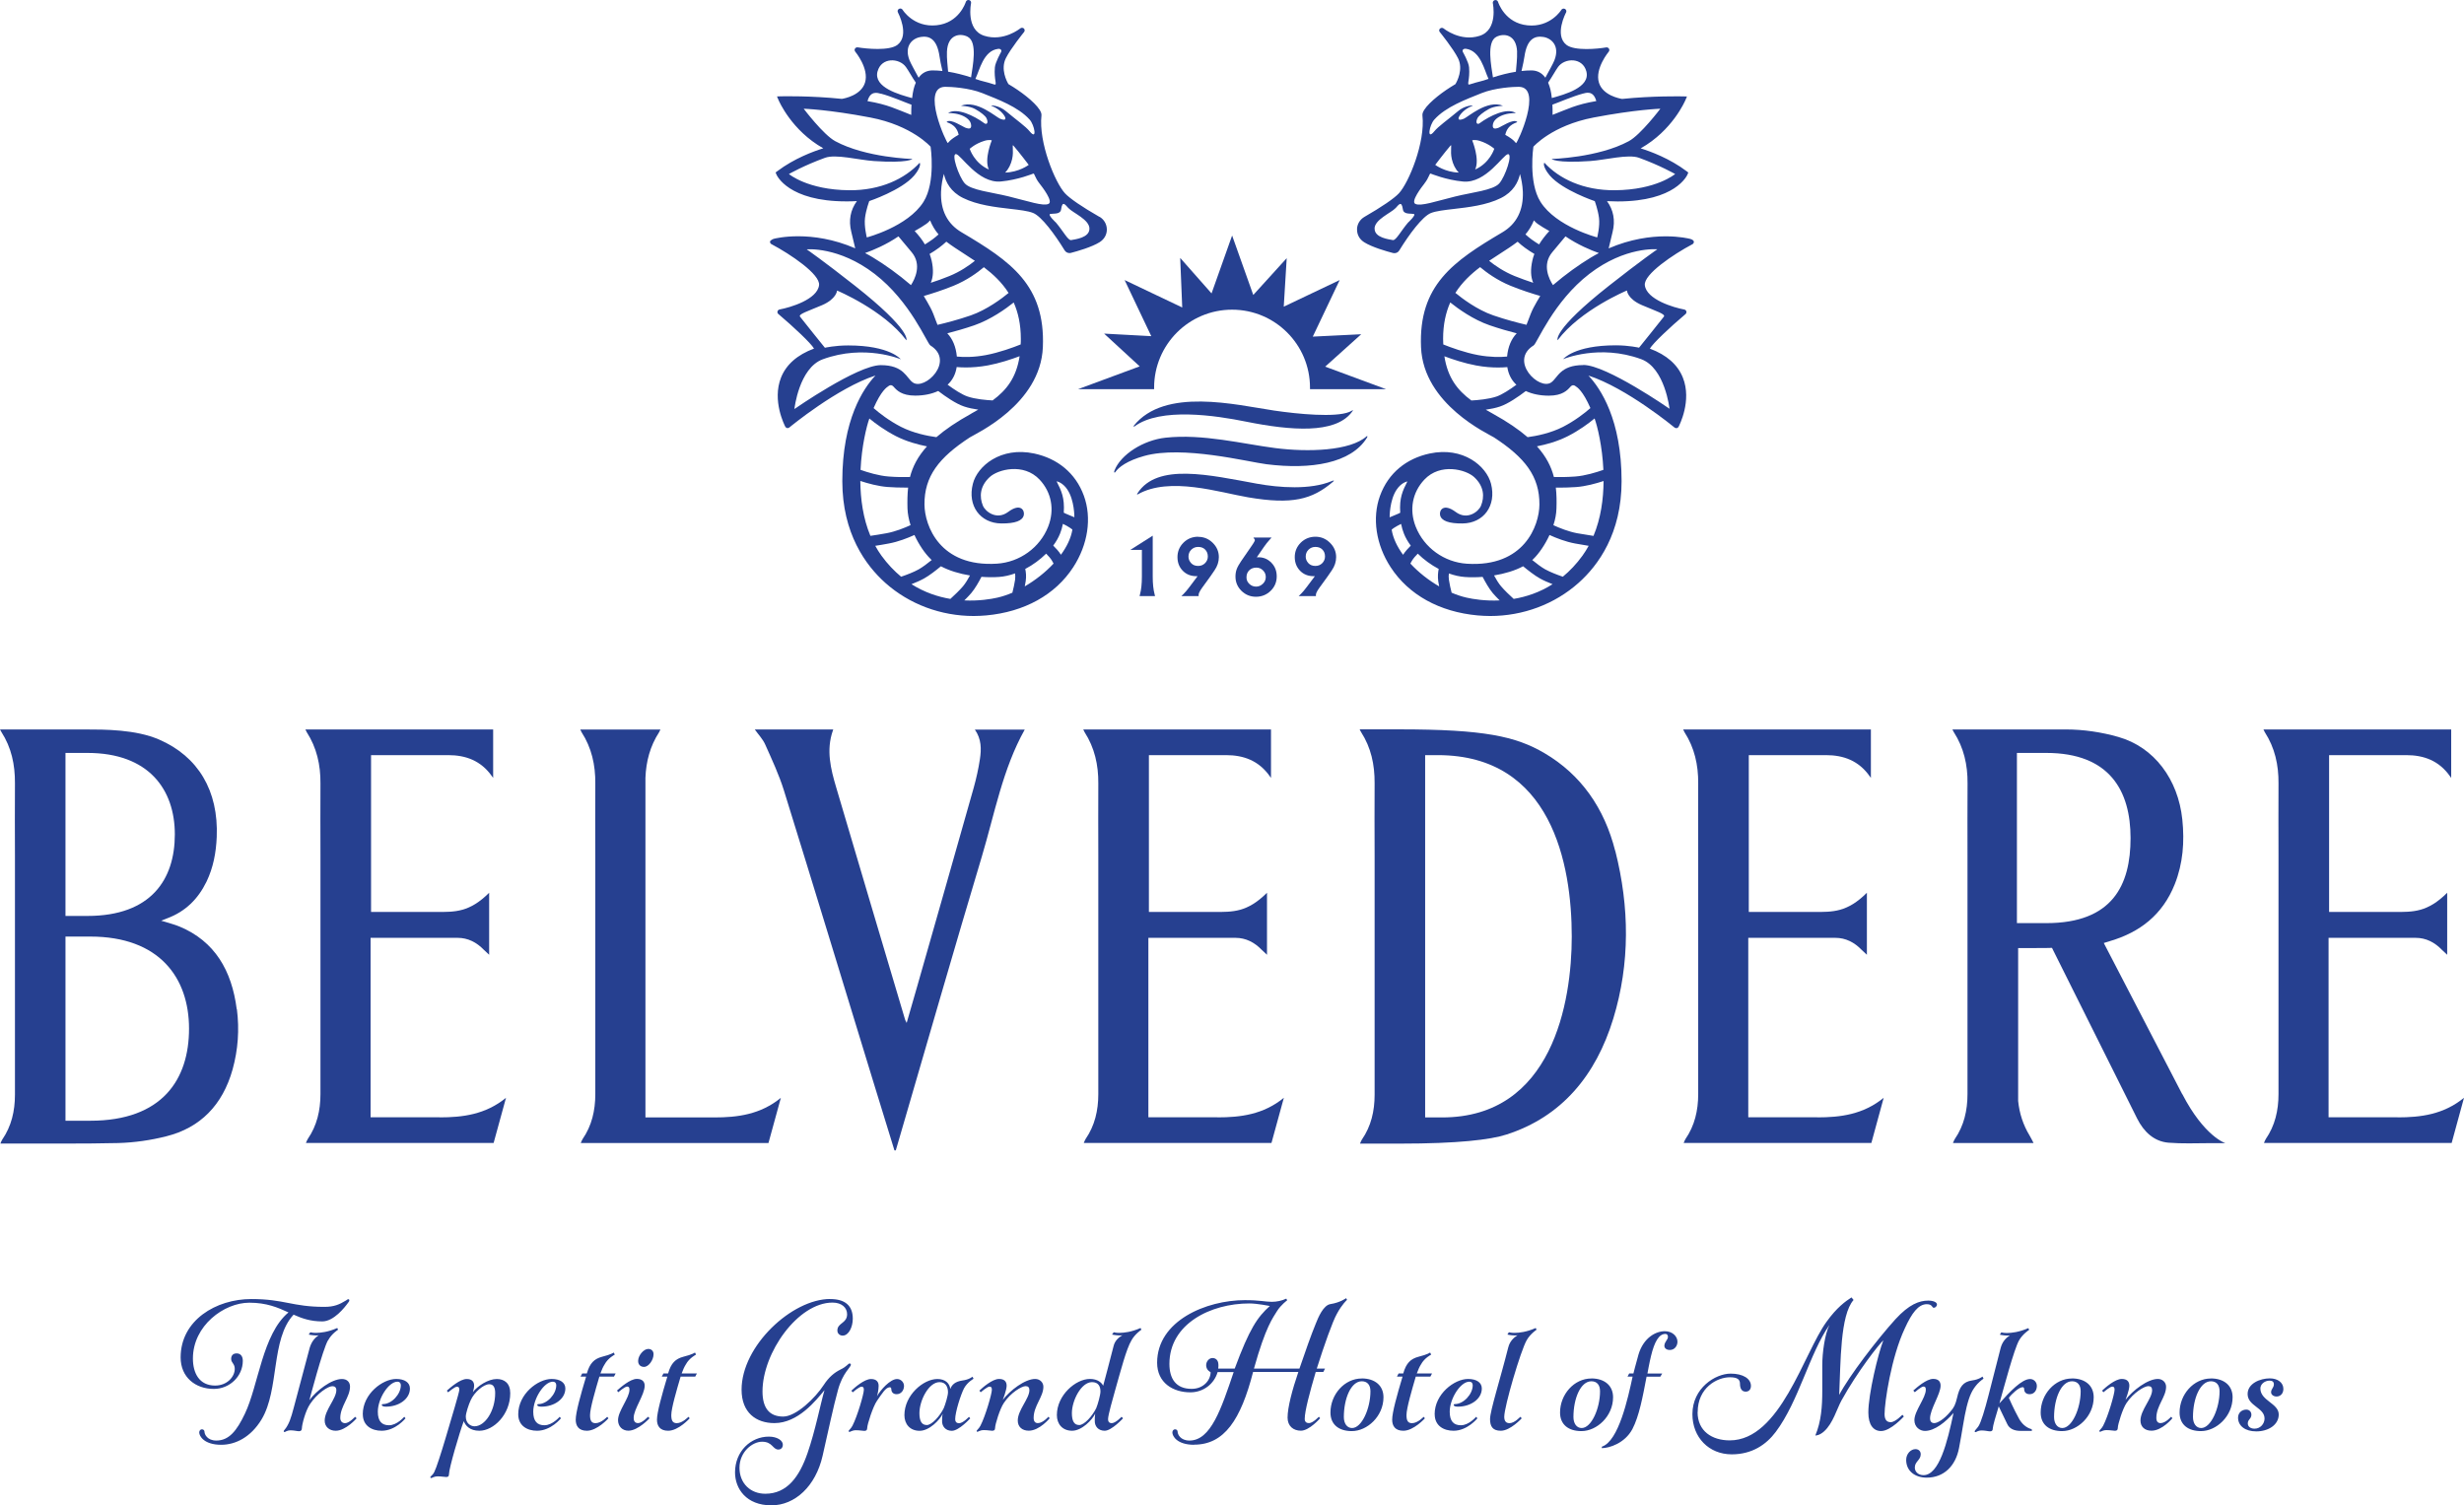 <?xml version="1.0" encoding="UTF-8"?>
<svg id="Ebene_1" data-name="Ebene 1" xmlns="http://www.w3.org/2000/svg" viewBox="0 0 425.2 259.77">
  <defs>
    <style>
      .cls-1 {
        fill: #264090;
        stroke-width: 0px;
      }
    </style>
  </defs>
  <g>
    <path class="cls-1" d="M168.21,125.91h8.62c-3.8,6.78-5.19,14.51-7.4,21.9-4.79,15.98-9.4,32.03-14.07,48.04-.26.89-.52,1.78-.78,2.67h-.23c-1.19-3.88-2.39-7.75-3.58-11.63-5.16-16.84-10.28-33.69-15.5-50.51-.85-2.72-2.07-5.32-3.23-7.92-.41-.92-1.15-1.67-1.79-2.58h13.54s-.05.15-.07.2c-1.18,3.36-.37,6.61.58,9.81,3.94,13.35,7.91,26.7,11.88,40.04.04.14.12.26.28.59.63-2.16,1.2-4.14,1.76-6.11,3.28-11.49,6.56-22.98,9.81-34.48.45-1.62.82-3.27,1.07-4.94.26-1.71.28-3.45-.88-5.1"/>
    <path class="cls-1" d="M313.61,192.82c3.94,0,7.91-.48,11.45-3.38-.76,2.76-1.44,5.26-2.13,7.8h-32.39c.12-.26.19-.5.32-.69,1.58-2.3,2.19-4.92,2.19-7.74v-41.19c0-4.14-.03-8.28,0-12.42.03-3.21-.65-6.18-2.36-8.84-.07-.11-.12-.24-.24-.48h32.4v8.36s-.19-.26-.21-.29c-1.9-2.69-4.51-3.64-7.55-3.64h-13.31v27.06h11.22c3.31.02,5.78.06,9.16-3.31v10.7c-.36-.34-.64-.58-.9-.84-1.26-1.31-2.77-2.08-4.53-2.08h-15.04v30.96h11.9l.02.02Z"/>
    <path class="cls-1" d="M123.28,192.82h-11.9v-58.6c.11-2.84.81-5.47,2.35-7.85.07-.11.12-.24.24-.48h-13.84c.12.24.17.37.24.48,1.72,2.66,2.39,5.63,2.36,8.84-.04,4.14,0,8.28,0,12.42v41.19c0,2.82-.61,5.44-2.19,7.74-.13.19-.2.43-.32.69h32.39c.7-2.54,1.38-5.05,2.14-7.8-3.54,2.89-7.51,3.38-11.45,3.38"/>
    <path class="cls-1" d="M15.58,193.4h-4.28v-31.78h4.28c11.94,0,17.04,7.12,17.04,15.89s-4.62,15.89-17.04,15.89M11.3,129.93h3.79c10.57,0,15.08,6.3,15.08,14.06s-4.09,14.07-15.08,14.07h-3.79v-28.13ZM40.85,174.15c-.85-6.67-3.79-11.72-9.85-14.25-.96-.4-1.98-.64-3.19-1.02.5-.2.81-.33,1.12-.44,3.02-1.14,5.23-3.25,6.71-6.3,1.17-2.43,1.65-5.03,1.76-7.71.33-7.98-3.21-13.89-9.95-16.81-4.03-1.74-9.34-1.74-12.81-1.74H0c.12.24.17.34.25.45,1.71,2.66,2.35,5.6,2.33,8.81-.04,4.14,0,8.26,0,12.4v41.37c0,2.82-.61,5.44-2.19,7.74-.13.19-.2.42-.32.69h11.25c2.66,0,6.44-.02,9.1-.09,2.78-.08,5.59-.48,8.3-1.17,5.81-1.46,9.69-5.35,11.42-11.54.94-3.39,1.19-6.87.74-10.38"/>
    <path class="cls-1" d="M248.86,192.82h-2.93v-62.51h2.19c19.62,0,23.11,18.82,23.11,31.31,0,11.26-3.32,31.21-22.37,31.21M278.73,146.85c-1.87-7.39-5.89-13.17-12.22-16.89-4.94-2.89-10.38-4.1-25.04-4.1h-6.84c.12.24.17.37.25.48,1.71,2.66,2.35,5.6,2.33,8.81-.04,4.14,0,8.26,0,12.4v41.37c0,2.82-.61,5.44-2.2,7.74-.13.19-.2.43-.32.69h6.85c10.07,0,15.65-.67,18.43-1.57,9.47-3.04,15.42-10.15,18.43-20.01,2.91-9.53,2.79-19.27.35-28.91"/>
    <path class="cls-1" d="M413.75,192.82c3.94,0,7.91-.48,11.45-3.38-.76,2.76-1.44,5.26-2.13,7.8h-32.39c.12-.26.19-.5.32-.69,1.58-2.3,2.19-4.92,2.19-7.74v-41.19c0-4.14-.03-8.28,0-12.42.03-3.21-.64-6.18-2.36-8.84-.07-.11-.12-.24-.24-.48h32.4v8.36s-.19-.26-.21-.29c-1.9-2.69-4.51-3.64-7.55-3.64h-13.31v27.06h11.22c3.31.02,5.78.06,9.16-3.31v10.7c-.36-.34-.64-.58-.9-.84-1.26-1.31-2.77-2.08-4.53-2.08h-15.04v30.96h11.9l.02.02Z"/>
    <path class="cls-1" d="M210.1,192.82c3.94,0,7.91-.48,11.45-3.38-.76,2.76-1.44,5.26-2.14,7.8h-32.39c.12-.26.19-.5.32-.69,1.58-2.3,2.19-4.92,2.19-7.74v-41.19c0-4.14-.03-8.28,0-12.42.03-3.21-.65-6.18-2.36-8.84-.07-.11-.12-.24-.24-.48h32.4v8.36s-.19-.26-.21-.29c-1.9-2.69-4.51-3.64-7.55-3.64h-13.31v27.06h11.22c3.31.02,5.78.06,9.16-3.31v10.7c-.36-.34-.64-.58-.9-.84-1.26-1.31-2.77-2.08-4.53-2.08h-15.04v30.96h11.9l.03.02Z"/>
    <path class="cls-1" d="M75.87,192.82c3.94,0,7.91-.48,11.45-3.38-.76,2.76-1.44,5.26-2.14,7.8h-32.39c.12-.26.19-.5.32-.69,1.58-2.3,2.19-4.92,2.19-7.74v-41.19c0-4.14-.03-8.28,0-12.42.03-3.21-.65-6.18-2.36-8.84-.07-.11-.12-.24-.24-.48h32.4v8.36s-.19-.26-.21-.29c-1.9-2.69-4.51-3.64-7.55-3.64h-13.31v27.06h11.22c3.31.02,5.78.06,9.16-3.31v10.7c-.36-.34-.64-.58-.9-.84-1.26-1.31-2.77-2.08-4.53-2.08h-15.03v30.96h11.9l.02.02Z"/>
    <path class="cls-1" d="M353.12,159.3h-5.07v-29.37h5.07c10.96,0,14.54,6.57,14.54,14.69s-3.12,14.68-14.54,14.68M376.56,188.79c-11.62-22.39-13.52-26.06-13.52-26.06,0,0,.79-.25,1.13-.35,5.05-1.5,9-4.47,11.12-9.8,1.42-3.58,1.7-7.32,1.3-11.17-.72-6.9-4.83-12.48-11.05-14.24-2.91-.83-6-1.29-9.02-1.29h-19.6c.12.24.17.37.25.48,1.71,2.66,2.39,5.63,2.36,8.84-.04,4.14,0,8.28-.01,12.42v41.2c0,2.82-.61,5.44-2.19,7.74-.13.19-.2.43-.32.69h13.91c-.26-.49-.43-.88-.66-1.25-1.14-1.87-1.78-3.86-2-6.01v-26.38h1.58c3.24,0,4.26-.04,4.26-.04,0,0,1.2,2.4,14.69,29.44,1.15,2.3,2.92,3.97,5.41,4.18,2.36.19,4.74.09,7.12.08h2.7s-3.62-1.11-7.43-8.46"/>
  </g>
  <g>
    <path class="cls-1" d="M195.65,73.47c5.34-6.67,17.66-3.6,24.23-2.62,4.15.61,10.54,1.22,12.96.24.46-.18.99-.66.33.16-2.9,3.59-10.25,3.1-18.15,1.51-5.28-1.07-14.74-2.49-19.24.82-.12.09-.21,0-.13-.11"/>
    <path class="cls-1" d="M196.29,85.13c3.4-5.32,12.48-3.14,20.63-1.66,3.81.69,9.2,1.1,12.89-.45.46-.19.5-.12.13.19-3.52,2.97-6.93,3.91-14.56,2.61-4.86-.82-13.53-3.65-19.04-.51-.08.05-.2.04-.05-.19"/>
    <path class="cls-1" d="M192.43,81.5c-.06.09-.27.1-.1-.33,1.1-2.78,5.02-5.23,8.8-5.64,6.43-.7,13.31,1.07,18.91,1.79,5.68.73,12.97.5,15.79-2.03.06-.05.26-.09.05.26-2.74,4.4-9.61,5.53-17.34,4.56-3.23-.41-14.44-3.28-21.08-1.43-2.95.82-4.45,1.95-5.02,2.82"/>
    <path class="cls-1" d="M198.92,99.51v-7.07l-3.86,2.45h1.99v4.63c0,1.23-.11,2.26-.33,3.06l-.07.28h2.67l-.07-.28c-.22-.82-.33-1.85-.33-3.06"/>
    <path class="cls-1" d="M205.57,94.86c.33-.32.72-.48,1.19-.48.51,0,.91.15,1.21.46s.46.7.46,1.2c0,.44-.16.81-.48,1.14-.32.32-.71.48-1.19.48-.52,0-.91-.16-1.21-.48-.31-.34-.46-.71-.46-1.13,0-.48.16-.87.48-1.19M206.76,92.62c-1,0-1.85.35-2.54,1.03-.68.68-1.03,1.52-1.03,2.48s.3,1.73.91,2.36,1.4.94,2.36.94h.2l-1.39,1.85c-.37.49-.71.9-1.01,1.2l-.39.38h2.97v-.22c0-.18.11-.53.63-1.25l1.43-1.97.69-1.01c.49-.71.74-1.47.74-2.27,0-.96-.36-1.79-1.06-2.47-.7-.69-1.54-1.03-2.5-1.03"/>
    <path class="cls-1" d="M217.92,100.74c-.34.33-.72.49-1.16.49s-.84-.15-1.17-.47c-.33-.31-.49-.68-.49-1.12,0-.51.15-.91.47-1.22s.72-.47,1.23-.47c.46,0,.83.16,1.15.48.33.32.48.7.48,1.15s-.17.84-.51,1.17M216.86,96.2l1.23-1.79c.3-.44.64-.87,1.01-1.28l.33-.37h-3.14l.23.34s.03.06.03.1c0,.05-.04.25-.49.9l-1.9,2.76c-.37.54-.62,1-.76,1.39s-.2.81-.2,1.25c0,.96.35,1.79,1.04,2.47.69.67,1.53,1.01,2.5,1.01s1.83-.34,2.53-1.02,1.05-1.52,1.05-2.49-.31-1.73-.91-2.35c-.67-.69-1.5-1.03-2.55-.94"/>
    <path class="cls-1" d="M225.8,94.86c.33-.32.72-.48,1.19-.48.51,0,.91.15,1.21.46.31.31.45.7.45,1.2,0,.44-.16.81-.47,1.14-.32.32-.71.48-1.19.48-.52,0-.91-.16-1.21-.48-.31-.34-.46-.71-.46-1.13,0-.48.16-.87.48-1.19M229.49,93.65c-.7-.69-1.54-1.03-2.5-1.03s-1.85.35-2.53,1.03-1.03,1.52-1.03,2.48.31,1.73.91,2.36c.61.63,1.4.94,2.36.94h.2l-1.39,1.85c-.37.5-.71.9-1.01,1.2l-.39.38h2.97v-.22c0-.18.11-.54.63-1.25l1.43-1.97.69-1.01c.49-.71.74-1.47.74-2.27,0-.96-.36-1.79-1.06-2.47"/>
    <path class="cls-1" d="M196.65,63.23l-10.62,3.93h13.13v-.27c0-7.43,6.02-13.45,13.45-13.45s13.45,6.02,13.45,13.45v.27h13.13l-10.51-3.89,6.22-5.59-8.36.41,4.64-9.76-9.65,4.59.51-8.37-5.77,6.35-3.65-10.26-3.55,9.99-5.41-6.12.35,8.55-9.94-4.73,4.6,9.68-8.14-.44,6.14,5.65h-.02Z"/>
    <path class="cls-1" d="M184.84,41.43c-.53.1-1.4-1.59-2.61-3.01,0,0-1.53-1.4-.98-1.5.57-.11,1.73.12,1.86-.78.22-1.58.69-.84,1.24-.25.8.86,3.65,1.99,3.65,3.57s-2.44,1.83-3.15,1.97M180.95,35.18c-.97.44-3.42-.44-6.9-1.29-2.82-.7-6.54-1.06-7.58-2.26-1.04-1.2-2.34-5.07-1.51-5.04.83.02,3.8,5.08,7.75,4.73,2.96-.27,5.62-1.37,5.62-1.37.21,0,.25.7,1.05,1.71.46.58,2.43,3.13,1.56,3.52M170.64,29.25c-2.55-1.12-3.3-3.57-3.3-3.57,0,0,.93-.88,2.51-1.37.87-.27,1.3-.09,1.3-.09,0,0-1.36,3.24-.51,5.03M174.88,25.13c1,1.15,2.64,3.32,2.64,3.32,0,0-1.67,1.27-4.07,1.33.59-.57,1.02-1.48,1.21-2.34.32-1.42-.08-2.66.22-2.31M163.58,24.7c-.2.11-4.72-9.66-.49-9.72.89-.01,4.11.16,6.43,1.09,2.65,1.07,6.18,2.35,8.17,4.58.83.93,1.36,3.68,0,2.02-.73-.89-2.18-1.88-4.12-3.5-1.07-.9-2.4-1.04-2.55-.93,0,0,1.2.37,2.06,1.41.58.7.68,1.31-.48.85-.73-.29-4.04-3.32-6.75-2.26-.11.05,1.4.01,2.41.57,1.05.58,1.8,1.21,1.98,1.6.4.87-.02,1.12-.36.87-1.8-1.32-4.73-2.74-6.26-1.79-.09.05.88-.05,1.95.28.85.25,1.81.82,1.98,1.61.2.93-.35.88-.9.68-.53-.19-2.63-1.65-3.28-1.03-.14.14,1.65.24,2.06,2.22-1.62.91-1.77,1.39-1.86,1.44M163.31,41.71c.95.72,1.99,1.39,3.09,2.1.6.39,1.21.78,1.83,1.2-1.02.82-2.54,1.87-4.41,2.63-1.12.46-2.22.85-3.2,1.16.44-1,.49-2.28.15-3.83-.09-.38-.21-.76-.35-1.15.5-.29,1.07-.66,1.61-1.06.46-.34.9-.71,1.28-1.06M174.05,50.55c-1.1.91-3.72,2.9-6.54,3.88-2.18.75-4.3,1.3-5.73,1.63-.11-.25-.23-.59-.34-.88-.24-.65-.5-1.38-.87-2.07-.33-.63-.78-1.4-1.16-2.03,1.34-.39,3.18-.97,5.13-1.76,2.32-.95,4.13-2.27,5.24-3.21,1.61,1.22,3.12,2.63,4.27,4.45M176.16,58.46c0,.34,0,.66-.03.98-1.23.5-3.71,1.41-6.03,1.84-2.08.39-3.82.36-4.98.25-.16-1.69-.72-3.03-1.65-4.01,1.33-.34,2.96-.8,4.65-1.38,2.88-1,5.47-2.87,6.81-3.94.76,1.72,1.23,3.77,1.23,6.26M171.29,69.1c-1.1-.06-2.96-.21-4.33-.68-.97-.33-2.31-1.2-3.44-2.04.06-.06.13-.11.19-.17.75-.77,1.21-1.75,1.38-2.87.46.04.99.07,1.57.07,1.08,0,2.37-.09,3.8-.35,2.01-.37,4.08-1.06,5.49-1.59-.57,3.68-2.23,5.84-4.66,7.63M167.59,71.39c-2.53,1.4-4.49,2.74-6,4.05-1.53-.21-3.98-.69-6.13-1.79-2.05-1.06-3.71-2.35-4.71-3.23,1.31-2.98,2.24-3.58,2.67-3.86.27-.17.53-.11.79.18.5.57,1.35,1.53,3.71,1.53,1.51,0,2.86-.28,3.98-.8,1.27.97,3.05,2.2,4.45,2.67.76.26,1.63.43,2.46.55-.4.23-.81.46-1.22.69M157.04,82.32c-1,.02-2.32.02-3.69-.09-1.71-.13-3.61-.71-4.85-1.15.19-4.08,1.03-7.49,1.52-8.86,1.09.9,2.67,2.05,4.58,3.04,1.82.93,3.79,1.46,5.36,1.77-1.6,1.77-2.47,3.51-2.93,5.29M160.6,96.48c.06.06.12.11.18.16-.72.59-1.56,1.22-2.24,1.61-.87.49-2.12.96-3.04,1.27-1.18-.98-2.33-2.17-3.39-3.63-.4-.55-.75-1.12-1.07-1.7.69-.1,1.48-.24,2.34-.4,1.63-.3,3.26-.94,4.42-1.47.77,1.67,1.8,3.18,2.8,4.15M167.39,99.3c-.36.67-.8,1.38-1.21,1.87-.58.69-1.49,1.55-2.18,2.18-2.15-.36-4.47-1.12-6.71-2.54.75-.29,1.53-.63,2.18-.99.92-.51,2.04-1.39,2.9-2.1,1.43.76,3.2,1.29,5.03,1.59M169.36,99.54c1.05.08,2.08.09,3.04.02.9-.06,1.84-.28,2.77-.61.04.32.04.69,0,1.09-.1.72-.3,1.56-.47,2.24-.87.37-1.74.66-2.58.85-1.09.25-3.17.6-5.71.48.43-.43.86-.87,1.2-1.27.65-.77,1.3-1.91,1.75-2.79M176.92,98.18c1.32-.69,2.57-1.61,3.61-2.64.37.37.77.82,1,1.21.1.17.19.34.28.5-1.41,1.52-3.15,2.88-4.97,3.94.06-.31.12-.61.16-.9.12-.81.05-1.55-.08-2.12M182.93,92.08c.21-.52.37-1.08.49-1.68.49.22.81.43.96.52.26.16.45.27.67.46v.06c-.25,1.45-.96,2.91-1.97,4.29-.36-.58-.89-1.15-1.33-1.58.5-.67.9-1.37,1.18-2.07M184.2,84.5c1.23,1.84,1.2,4.76,1.2,4.76,0,0-1.83-.74-1.83-.79.17-2.58-.42-3.8-1.24-5.41,0,0,1.01.14,1.87,1.43M148.47,83c1.31.43,3.08.92,4.74,1.04,1.04.08,2.03.1,2.9.1h.6c-.13,1.17-.14,2.36-.11,3.59.03.93.22,1.91.53,2.89-1.07.49-2.61,1.11-4.11,1.39-1.06.19-2.02.35-2.82.46-1.27-3.04-1.71-6.37-1.74-9.47M137.09,70.56s.78-7.05,4.89-8.56c7.25-2.66,13.47,0,13.47,0,0,0-1.87-2.39-9.08-2.39-2.29,0-4.02.4-4.02.4,0,0-3.97-4.92-4.29-5.36-.32-.45,1.29-.92,3.8-1.99,2.51-1.08,2.59-2.52,2.59-2.52,0,0,8.03,3.35,11.96,8.58,0,0,.97-1.65-8.9-9.43-5.51-4.34-8.3-6.26-8.3-6.26,0,0,5.52-.54,11.73,4.24,6.21,4.79,9.03,11.98,9.61,12.34,4.31,2.68-.96,7.85-3.03,6.39-1.12-.78-1.51-2.99-5.53-2.99s-14.88,7.56-14.88,7.56M146.52,32.83c-7.18-.07-10.38-2.8-10.38-2.8,0,0,2.59-1.48,6.23-2.8,1.87-.68,5.8.38,8.44.56,5.91.4,6.65-.36,6.65-.36,0,0-8.02-.2-13.33-3.07-2.06-1.12-5.44-5.6-5.44-5.6,0,0,4.31.14,11.51,1.52,7.21,1.38,10.39,5.04,10.39,5.04,0,0,.92,6.11-1.23,9.52-2.71,4.29-9.78,6.13-9.78,6.13,0,0-.49-1.94-.31-3.37.18-1.42.73-2.9.73-2.9,0,0,5.57-1.86,7.76-4.41.53-.61,1.25-1.78.94-2.2-2.53,2.74-6.73,4.79-12.18,4.74M152.05,16.17c1.74.45,4.29,1.57,5.24,1.9-.03.5-.04,1.02-.04,1.61v.15c-2.57-.99-4.02-1.79-7.55-2.38.5-1.87,1.76-1.42,2.33-1.27M151.44,12.32c.65-2.46,3.73-2.35,4.88-.77.43.58,1.11,1.84,1.72,2.71-.32.72-.5,1.46-.64,2.67-2.17-.61-6.7-1.81-5.97-4.61M157.2,49.2c-2.19-1.88-4.52-3.54-6.51-4.74-.47-.29-.94-.55-1.41-.79,1.4-.5,3.64-1.43,5.76-2.88.58.69,1.32,1.58,2.28,2.73,1.82,2.17.53,4.69-.12,5.68M157.84,39.87c.83-.46,1.51-.88,2.03-1.25.22-.15.43-.35.63-.59.37.9.85,1.72,1.46,2.42-.32.29-.68.6-1.04.86-.44.31-.9.62-1.31.87-.47-.78-1.05-1.55-1.77-2.31M158.86,6.38c1.46-.23,2.83.25,3.28,3.41.06.41.25,1.51.49,2.46-.61-.07-1.2-.1-1.75-.1-.9.02-1.73.37-2.36,1.26-.57-1.07-1.32-2.39-1.57-3.01-.97-2.49.52-3.8,1.9-4.01M167.01,6.36c1.71.91.84,5.07.56,6.99-1.27-.41-2.65-.77-3.96-.98-.07-.96-.25-2.25-.2-3.45.12-2.99,2.29-3.27,3.61-2.56M172.26,8.42c.25-.03.72.13.47.6,0,0-.97,1.71-1.05,2.6-.19,2.15.49,3.15-.1,2.96-1.68-.55-1.98-.5-3.26-.96.73-1.51,1.37-4.87,3.93-5.19M189.72,37.42c-3.01-1.73-5.12-3.17-5.95-4.07-1.69-1.83-4.57-8.77-4.05-13.44.12-1.08-2.12-3.03-4.08-4.37-.53-.36-1.06-.7-1.61-1.02-.28-.43-1.41-2.58-.45-4.49.82-1.64,3.09-4.45,3.12-4.48.16-.18.16-.45,0-.62s-.45-.18-.64-.03c-.03.02-2.87,2.34-6.22,1.27-3.21-1.03-2.28-5.58-2.27-5.63.05-.24-.1-.47-.34-.53-.24-.06-.49.08-.56.31-.05.15-1.17,3.65-5.07,4.04-3.94.4-5.83-2.64-5.84-2.67-.13-.21-.4-.29-.63-.16-.22.12-.3.39-.18.61.02.04,2.08,3.92-.07,5.59-1.4,1.09-5.42.68-6.86.44-.19-.03-.38.06-.48.22-.1.16-.08.37.04.52.02.03,2.43,2.92,1.69,5.34-.67,2.19-3.52,2.74-4,2.81-5.34-.55-10.18-.45-10.51-.44l-.68.02.26.61c.1.22,2.26,5.26,7.73,8.34-1.7.53-5.01,1.74-7.95,3.96l-.28.21.13.32c.08.21,2.07,4.67,12.06,4.67.59,0,1.2,0,1.84-.05-1.12,1.53-1.46,3.34-.97,5.3.23.92.49,2.02.68,2.85-7.6-3.28-13.75-1.72-14.05-1.64-.18.05-.62.28-.65.47-.02.19.07.36.24.45,3.29,1.74,8.43,5.2,8.22,7.07-.28,2.48-5,3.87-6.8,4.2-.18.03-.32.16-.37.33-.05.17,0,.35.15.46,2.68,2.27,5.63,5.05,6.15,5.96-2.88,1.07-4.79,2.75-5.69,4.99-1.6,4.01.64,8.31.73,8.49.07.12.18.21.32.24h.09c.11,0,.22-.04.3-.11.1-.09,8.27-6.83,14.85-8.96-2.1,2.23-5.72,7.61-5.72,18.22,0,9.04,4.04,14.54,7.42,17.56,4.13,3.69,9.6,5.72,15.25,5.72.72,0,1.44-.04,2.16-.1,6.59-.6,11.93-3.56,15.02-8.32,2.54-3.9,3.23-8.5,1.84-12.32-1.44-3.97-4.6-6.45-8.57-7.3-5.77-1.23-9.81,2.15-10.59,5.22-.98,3.81,1.29,6.82,4.91,6.85,2.38.02,3.67-.46,3.88-1.44.18-.81-.56-2.15-2.7-.55-1.97,1.47-3.92-.04-4.35-1.06-.64-1.54-.55-3.38,1.17-4.96,1.4-1.3,5.83-2.5,8.6.44,2.05,2.18,2.64,5.18,1.48,8.13-1.43,3.61-4.9,6.13-8.85,6.38-9.85.62-12.46-6.57-12.49-10.2-.04-4.86,2.48-8.11,7.84-11.6.93-.6,12.18-5.67,12.59-15.56.44-10.72-5.55-14.81-14.02-19.82-2.48-1.46-3.67-3.82-3.55-7.03.05-1.17.27-2.24.49-3.05.31,1.41,1.16,3.09,3.3,4.15,2.47,1.23,5.61,1.59,8.13,1.88,1.65.19,3.08.36,3.94.7,1.48.58,3.79,3.73,5.47,6.47.18.29.5.46.83.46.08,0,.16,0,.25-.03,1.05-.27,3.63-1,4.99-1.87l.04-.03c.76-.5,1.2-1.32,1.17-2.21s-.51-1.69-1.29-2.14"/>
    <path class="cls-1" d="M237.2,39.46c0-1.58,2.85-2.71,3.65-3.57.54-.59,1.01-1.32,1.24.25.13.9,1.29.67,1.86.78.55.1-.98,1.5-.98,1.5-1.21,1.42-2.07,3.11-2.61,3.01-.71-.14-3.15-.4-3.15-1.97M245.81,31.66c.8-1.02.84-1.72,1.06-1.71,0,0,2.66,1.11,5.62,1.38,3.96.35,6.92-4.71,7.75-4.73.83-.02-.47,3.84-1.51,5.04-1.04,1.2-4.76,1.56-7.58,2.26-3.48.86-5.93,1.73-6.9,1.29-.87-.4,1.11-2.95,1.56-3.52M254.04,24.22s.43-.18,1.3.09c1.58.49,2.52,1.36,2.52,1.36,0,0-.75,2.46-3.3,3.58.84-1.79-.51-5.03-.51-5.03M250.53,27.44c.19.86.62,1.78,1.21,2.34-2.4-.06-4.07-1.33-4.07-1.33,0,0,1.64-2.17,2.64-3.33.3-.35-.1.89.22,2.31M259.76,23.26c.42-1.99,2.21-2.09,2.06-2.22-.65-.62-2.75.84-3.28,1.03-.55.2-1.1.24-.9-.69.17-.79,1.13-1.36,1.98-1.61,1.06-.32,2.03-.22,1.95-.28-1.53-.95-4.46.47-6.26,1.79-.34.25-.77,0-.36-.87.19-.4.94-1.02,1.98-1.6,1-.56,2.52-.52,2.41-.57-2.7-1.07-6.02,1.96-6.75,2.26-1.16.46-1.06-.15-.48-.85.86-1.04,2.06-1.41,2.06-1.41-.14-.11-1.47.03-2.55.93-1.93,1.62-3.39,2.61-4.12,3.5-1.35,1.65-.83-1.1,0-2.02,1.99-2.23,5.52-3.51,8.17-4.58,2.31-.93,5.54-1.1,6.43-1.09,4.23.06-.29,9.84-.49,9.72-.09-.05-.24-.53-1.86-1.44M263.17,42.77c.54.4,1.12.76,1.61,1.05-.15.38-.27.77-.35,1.15-.34,1.54-.29,2.82.15,3.83-.98-.32-2.08-.71-3.2-1.16-1.87-.76-3.39-1.81-4.41-2.63.62-.41,1.23-.81,1.83-1.2,1.1-.71,2.14-1.38,3.09-2.1.38.35.82.73,1.28,1.06M255.42,46.1c1.11.93,2.92,2.26,5.24,3.21,1.94.79,3.78,1.37,5.13,1.76-.38.63-.83,1.4-1.16,2.03-.36.68-.62,1.42-.87,2.07-.1.29-.23.62-.34.88-1.43-.33-3.55-.88-5.73-1.63-2.82-.97-5.44-2.97-6.54-3.88,1.15-1.81,2.66-3.23,4.27-4.45M250.27,52.2c1.34,1.07,3.93,2.95,6.81,3.94,1.69.58,3.32,1.04,4.65,1.38-.94.98-1.5,2.32-1.66,4.01-1.16.11-2.9.13-4.98-.25-2.32-.43-4.8-1.34-6.03-1.84,0-.32-.03-.64-.03-.98,0-2.5.47-4.54,1.23-6.26M249.25,61.48c1.41.53,3.48,1.22,5.49,1.59,1.43.27,2.72.35,3.8.35.59,0,1.11-.03,1.57-.07.17,1.12.63,2.09,1.38,2.87.06.06.12.11.19.17-1.14.84-2.47,1.71-3.44,2.04-1.37.46-3.23.62-4.33.68-2.43-1.79-4.09-3.95-4.66-7.63M256.39,70.7c.83-.12,1.7-.29,2.46-.55,1.4-.47,3.18-1.7,4.45-2.67,1.12.52,2.47.8,3.98.8,2.36,0,3.21-.96,3.71-1.53.26-.29.52-.35.79-.18.43.27,1.36.87,2.67,3.85-1,.88-2.66,2.17-4.71,3.23-2.15,1.1-4.6,1.59-6.13,1.79-1.51-1.31-3.47-2.65-6-4.05-.42-.23-.83-.46-1.22-.69M265.23,77.02c1.57-.31,3.54-.84,5.36-1.77,1.91-.98,3.48-2.13,4.58-3.04.49,1.37,1.33,4.79,1.52,8.87-1.24.44-3.14,1.02-4.85,1.15-1.37.1-2.68.11-3.69.09-.46-1.78-1.32-3.52-2.92-5.29M267.39,92.32c1.16.53,2.79,1.17,4.42,1.47.86.16,1.65.29,2.34.4-.32.59-.68,1.15-1.07,1.7-1.06,1.46-2.2,2.65-3.39,3.63-.92-.31-2.17-.79-3.04-1.27-.68-.38-1.52-1.02-2.24-1.61.06-.05.12-.1.18-.16,1-.97,2.03-2.48,2.8-4.15M262.84,97.72c.86.71,1.98,1.59,2.9,2.1.64.36,1.43.7,2.18.99-2.24,1.43-4.56,2.18-6.71,2.54-.69-.62-1.6-1.49-2.18-2.18-.42-.49-.85-1.2-1.21-1.87,1.83-.3,3.61-.82,5.03-1.59M257.59,102.34c.34.4.77.84,1.2,1.27-2.53.12-4.61-.23-5.71-.48-.84-.19-1.71-.48-2.58-.85-.17-.68-.37-1.52-.47-2.24-.06-.4-.05-.77,0-1.08.93.33,1.87.55,2.77.61.96.07,1.99.06,3.05-.02.46.88,1.1,2.03,1.75,2.8M248.19,100.29c.04.29.1.6.16.9-1.82-1.05-3.56-2.42-4.97-3.94.08-.16.18-.33.28-.5.24-.4.63-.84,1-1.21,1.04,1.03,2.29,1.94,3.61,2.64-.12.57-.19,1.3-.08,2.12M243.45,94.16c-.44.43-.96,1-1.33,1.58-1.01-1.38-1.72-2.85-1.96-4.29v-.06c.21-.19.39-.3.66-.46.15-.09.47-.29.96-.52.12.6.28,1.16.49,1.68.27.7.68,1.4,1.18,2.07M242.87,83.07c-.82,1.61-1.41,2.83-1.24,5.41,0,.05-1.83.79-1.83.79,0,0-.03-2.92,1.2-4.76.86-1.29,1.87-1.43,1.87-1.43M274.99,92.48c-.8-.12-1.76-.27-2.82-.46-1.49-.28-3.04-.9-4.11-1.39.32-.97.51-1.96.53-2.89.04-1.23.03-2.42-.11-3.59h.6c.87,0,1.86-.03,2.9-.1,1.66-.12,3.42-.61,4.74-1.04-.02,3.1-.47,6.44-1.74,9.47M273.22,63c-4.02,0-4.41,2.21-5.53,2.99-2.07,1.46-7.34-3.71-3.03-6.39.58-.36,3.39-7.55,9.61-12.34,6.21-4.78,11.73-4.24,11.73-4.24,0,0-2.79,1.91-8.31,6.26-9.88,7.78-8.9,9.43-8.9,9.43,3.93-5.24,11.96-8.58,11.96-8.58,0,0,.07,1.44,2.58,2.52,2.51,1.07,4.12,1.55,3.8,1.99-.32.44-4.29,5.36-4.29,5.36,0,0-1.73-.41-4.02-.41-7.21,0-9.08,2.39-9.08,2.39,0,0,6.22-2.66,13.47,0,4.11,1.51,4.89,8.56,4.89,8.56,0,0-10.87-7.56-14.88-7.56M266.5,28.09c-.32.41.41,1.59.94,2.2,2.2,2.55,7.76,4.42,7.76,4.42,0,0,.55,1.47.73,2.89.19,1.43-.31,3.37-.31,3.37,0,0-7.07-1.84-9.78-6.13-2.15-3.4-1.23-9.52-1.23-9.52,0,0,3.18-3.66,10.39-5.04s11.52-1.52,11.52-1.52c0,0-3.38,4.48-5.44,5.6-5.31,2.87-13.33,3.07-13.33,3.07,0,0,.73.77,6.65.36,2.64-.18,6.57-1.24,8.44-.56,3.64,1.32,6.23,2.8,6.23,2.8,0,0-3.2,2.74-10.38,2.8-5.45.05-9.65-1.99-12.17-4.74M275.47,17.44c-3.53.59-4.98,1.4-7.55,2.38v-.15c0-.58,0-1.11-.03-1.61.96-.33,3.5-1.44,5.24-1.9.57-.15,1.82-.6,2.33,1.27M267.79,16.93c-.13-1.21-.32-1.94-.64-2.67.61-.87,1.3-2.13,1.72-2.71,1.15-1.58,4.23-1.69,4.88.77.73,2.79-3.8,3.99-5.97,4.6M267.87,43.52c.97-1.15,1.71-2.04,2.28-2.73,2.12,1.45,4.36,2.38,5.76,2.88-.46.24-.93.5-1.41.79-1.99,1.2-4.32,2.86-6.51,4.74-.65-.99-1.94-3.51-.12-5.68M265.59,42.18c-.41-.25-.88-.56-1.31-.87-.36-.27-.72-.57-1.04-.86.6-.7,1.09-1.51,1.46-2.42.2.24.41.43.63.59.52.37,1.21.79,2.03,1.25-.71.77-1.3,1.54-1.77,2.31M268.24,10.4c-.25.63-1,1.94-1.57,3.01-.63-.89-1.46-1.24-2.36-1.26-.55,0-1.14.03-1.75.1.24-.94.43-2.04.5-2.46.45-3.15,1.83-3.64,3.28-3.41,1.38.22,2.87,1.53,1.9,4.01M261.79,8.93c.05,1.2-.13,2.49-.2,3.45-1.31.21-2.69.56-3.96.98-.28-1.92-1.14-6.08.56-6.99,1.32-.7,3.49-.43,3.61,2.56M256.87,13.61c-1.28.46-1.58.42-3.26.96-.59.19.09-.8-.1-2.96-.07-.89-1.05-2.6-1.05-2.6-.25-.47.22-.63.47-.6,2.56.32,3.21,3.68,3.93,5.19M234.18,39.55c-.03.89.4,1.71,1.17,2.21l.04.03c1.36.87,3.94,1.6,4.99,1.87.09.02.17.03.25.03.34,0,.65-.17.83-.46,1.68-2.74,3.99-5.88,5.47-6.47.86-.34,2.29-.51,3.94-.7,2.52-.29,5.66-.65,8.13-1.88,2.15-1.07,2.99-2.74,3.3-4.15.22.81.44,1.88.49,3.04.12,3.2-1.07,5.57-3.55,7.03-8.47,5.01-14.46,9.1-14.02,19.82.41,9.89,11.66,14.96,12.59,15.56,5.36,3.49,7.88,6.74,7.84,11.6-.03,3.63-2.64,10.82-12.49,10.2-3.95-.25-7.42-2.77-8.85-6.38-1.17-2.95-.57-5.95,1.48-8.13,2.77-2.94,7.19-1.74,8.6-.44,1.72,1.59,1.81,3.42,1.17,4.96-.43,1.02-2.38,2.53-4.35,1.06-2.15-1.6-2.88-.26-2.7.55.21.97,1.5,1.46,3.88,1.43,3.62-.04,5.88-3.04,4.91-6.85-.79-3.07-4.83-6.45-10.59-5.22-3.97.85-7.12,3.32-8.57,7.3-1.39,3.82-.7,8.43,1.84,12.32,3.1,4.76,8.43,7.72,15.02,8.32.72.06,1.44.1,2.16.1,5.65,0,11.12-2.03,15.25-5.72,3.39-3.02,7.42-8.52,7.42-17.55,0-10.61-3.62-15.99-5.72-18.22,6.58,2.13,14.75,8.88,14.85,8.96.08.07.19.11.3.11h.09c.14-.03.25-.12.32-.24.09-.18,2.34-4.49.73-8.49-.9-2.24-2.81-3.92-5.69-4.99.52-.91,3.46-3.69,6.15-5.96.13-.11.19-.29.15-.46s-.19-.3-.37-.33c-1.8-.33-6.52-1.72-6.8-4.2-.22-1.87,4.93-5.33,8.22-7.07.17-.09.26-.27.24-.45-.02-.19-.28-.38-.65-.47-.31-.08-6.45-1.64-14.05,1.64.19-.83.45-1.93.68-2.85.49-1.96.15-3.78-.97-5.3.64.03,1.26.05,1.84.05,9.99,0,11.98-4.47,12.06-4.67l.13-.32-.27-.21c-2.94-2.22-6.25-3.43-7.95-3.96,5.47-3.08,7.63-8.12,7.73-8.34l.26-.61-.68-.02c-.33,0-5.17-.11-10.51.44-.49-.08-3.33-.62-4-2.81-.74-2.43,1.67-5.31,1.69-5.34.12-.15.14-.35.04-.52-.1-.16-.29-.25-.48-.22-1.43.25-5.46.65-6.86-.44-2.14-1.67-.09-5.55-.06-5.59.11-.22.03-.49-.19-.61s-.5-.05-.63.16c-.01.03-1.9,3.07-5.84,2.67-3.9-.39-5.03-3.9-5.08-4.04-.07-.24-.31-.37-.56-.31-.24.06-.39.3-.34.53.01.05.95,4.6-2.27,5.63-3.34,1.08-6.19-1.25-6.22-1.27-.18-.15-.46-.14-.64.03-.17.17-.18.44,0,.62.03.03,2.3,2.84,3.12,4.48.96,1.9-.18,4.05-.45,4.48-.54.32-1.08.66-1.61,1.02-1.96,1.34-4.2,3.29-4.08,4.37.52,4.67-2.36,11.61-4.05,13.44-.84.9-2.95,2.34-5.95,4.07-.78.45-1.27,1.25-1.29,2.14"/>
  </g>
  <path class="cls-1" d="M389.36,247.01c2.08,0,3.87-1.13,3.87-2.92,0-1.93-3.17-2.37-3.17-4.49,0-.73.73-1.35,1.6-1.35.47,0,.73.22.73.62,0,.62-.48.8-.48,1.39,0,.4.4.73.95.73.62,0,1.17-.47,1.17-1.31,0-1.09-.98-1.82-2.34-1.82-1.68,0-3.83.88-3.83,2.7,0,2.08,2.92,2.34,2.92,4.23,0,.88-.69,1.75-1.72,1.75-.8,0-1.17-.44-1.17-.91,0-.69.62-.77.62-1.5,0-.51-.36-.88-.88-.88-.73,0-1.42.51-1.42,1.39,0,1.46,1.28,2.37,3.14,2.37M381.52,237.88c-2.99,0-5.4,2.77-5.4,5.87,0,2.15,1.53,3.21,3.68,3.21,2.66,0,5.47-2.55,5.47-5.84,0-2.04-1.5-3.25-3.76-3.25M381.52,238.36c.95,0,1.5.62,1.5,1.72,0,2.99-1.5,6.35-3.17,6.35-.88,0-1.42-.8-1.42-1.9,0-3.21,1.24-6.17,3.1-6.17M362.4,247.08c.15,0,.44-.29,1.13-.29s1.09.11,1.42.11.51-.11.51-.51c0-.58.84-3.32,1.5-4.27,1.2-1.82,3.1-2.92,3.76-2.92.44,0,.66.22.66.69,0,1.46-2.01,3.43-2.01,5.25,0,1.06.73,1.75,1.9,1.75,1.86,0,3.61-2.15,3.61-2.15l-.22-.26s-.95,1.1-1.82,1.1c-.47,0-.73-.29-.73-.91,0-2.08,1.68-3.61,1.68-5.36,0-.77-.62-1.35-1.42-1.35-1.75,0-4.34,1.97-5.58,3.61,0,0,.66-1.68.66-2.44s-.44-1.17-1.31-1.17c-1.17,0-2.85,1.5-3.39,2.01l.22.29s1.13-.98,1.53-.98c.33,0,.4.22.4.55,0,.69-1.09,4.52-1.97,6.2-.26.51-.66.77-.66.91,0,.07.07.15.15.15M357.55,237.88c-2.99,0-5.4,2.77-5.4,5.87,0,2.15,1.53,3.21,3.68,3.21,2.66,0,5.47-2.55,5.47-5.84,0-2.04-1.5-3.25-3.76-3.25M357.55,238.36c.95,0,1.5.62,1.5,1.72,0,2.99-1.5,6.35-3.17,6.35-.88,0-1.42-.8-1.42-1.9,0-3.21,1.24-6.17,3.1-6.17M346.67,241.2c.44-.62,1.72-1.82,2.37-1.82.15,0,.26.11.26.33,0,.48.29.88.95.88.8,0,1.24-.69,1.24-1.42,0-.66-.51-1.2-1.17-1.2-1.42,0-3.5,2.19-5.29,4.2.8-2.81,2.52-9.34,3.39-10.87.62-1.1,1.75-1.82,1.75-1.82l-.15-.29c-1.6.69-2.88.84-3.68.84-.62,0-.98-.11-.98-.11l-.26.4s.66.15,1.28.15c.18,0,.33,0,.47-.04-.69.44-1.31,1.09-1.6,2.15l-2.12,8.28c-.62,2.41-1.28,4.6-1.71,5.25-.29.44-.66.73-.66.88,0,.11.07.15.15.15.15,0,.36-.29,1.09-.29.62,0,1.06.15,1.42.15.33,0,.47-.15.47-.55,0-.33.51-2.15,1.02-3.76l1.46,3.03c.36.8,1.17,1.2,2.3,1.2h1.97l-.04-.29c-1.02-.26-1.75-1.02-2.19-1.82-.95-1.72-1.75-3.58-1.75-3.58M337.11,243.83c-1.06,5.04-2.48,10.73-5.18,10.73-.91,0-1.5-.58-1.5-1.31,0-1.06,1.02-1.28,1.02-2.3,0-.51-.36-.88-.91-.88-.77,0-1.6.77-1.6,1.86,0,1.9,1.5,3.06,3.54,3.06,2.99,0,5-2.04,5.58-5.11.51-2.59.88-5.4,1.31-7.08.51-2.04.98-2.99,1.86-3.98.55-.58,1.06-.91,1.06-.91l-.18-.36s-.62.51-1.75.66c-1.64.22-2.22,1.17-2.63,2.96-.29,1.24-.55,1.75-1.17,2.44-1.06,1.28-2.19,1.97-2.77,1.97-.51,0-.73-.33-.73-.8,0-1.61,1.82-4.2,1.82-5.66,0-.73-.4-1.17-1.28-1.17-1.17,0-2.85,1.5-3.43,2.01l.26.29s1.09-.98,1.5-.98c.33,0,.4.22.4.55,0,1.42-1.97,3.65-1.97,5.25,0,1.2.95,1.86,1.82,1.86,1.68,0,3.61-1.57,4.93-3.1M292.96,243.69c0-4.23,3.36-6.02,5.55-6.02,1.35,0,1.75.4,1.75,1.13s.26,1.35.98,1.35c.58,0,.91-.4.91-.99,0-1.24-1.35-2.12-3.5-2.12-2.63,0-6.6,2.48-6.6,7,0,4.01,2.85,6.93,6.79,6.93,3.5,0,5.95-1.68,7.59-3.87,3.98-5.29,5.8-13.5,9.27-18.46-.8,1.57-1.24,4.78-1.24,6.97v4.45c0,2.59-.18,5.25-1.2,7.66.15,0,.77-.04,1.53-.73,1.53-1.39,2.19-3.87,2.99-5.33,2.74-4.96,6.5-9.74,7.22-10.36-.91,2.3-2.59,9.27-2.59,12.44,0,2.15.88,3.21,2.19,3.21,1.68,0,3.94-2.52,3.94-2.52l-.26-.29s-1.2,1.28-2.01,1.28c-.66,0-1.06-.4-1.06-1.39,0-2.01,1.13-9.78,3.5-14.81,1.2-2.63,2.33-4.16,3.79-4.16.98,0,.88.62,1.2.62.26,0,.55-.26.55-.58,0-.37-.62-.66-1.5-.66-1.57,0-3.32.66-5.66,3.21-3.17,3.5-7.95,9.74-9.71,13.06.26-5.58.15-13.76,2.48-16.38l-.36-.44c-1.02.66-2.55,1.75-4.3,4.2-3.94,5.4-7.99,20.47-16.71,20.47-3.03,0-5.55-1.57-5.55-4.89M280.85,237.56h.88c-.8,3.72-2.41,11.13-5.29,12.08l-.04.26c1.31,0,3.98-.84,5.29-3.28,1.17-2.23,1.79-5.58,2.45-9.05h2.37l.33-.55h-2.55s.36-2.01.62-3.03c.58-2.41,1.35-3.8,2.48-3.8.26,0,.44.18.44.51,0,.51-.58.8-.62,1.53,0,.4.33.73.95.73.8,0,1.31-.69,1.31-1.42,0-.91-.84-1.82-2.19-1.82-1.53,0-3.65,1.09-4.53,4.01-.47,1.64-.88,3.28-.88,3.28h-.73l-.29.55h0ZM274.61,237.88c-2.99,0-5.4,2.77-5.4,5.87,0,2.15,1.53,3.21,3.68,3.21,2.66,0,5.47-2.55,5.47-5.84,0-2.04-1.5-3.25-3.76-3.25M274.61,238.36c.95,0,1.5.62,1.5,1.72,0,2.99-1.5,6.35-3.17,6.35-.88,0-1.42-.8-1.42-1.9,0-3.21,1.24-6.17,3.1-6.17M260.27,232.52c-1.39,5.51-3.14,10.95-3.14,12.37,0,1.28.47,2.01,1.86,2.01,1.64,0,3.61-2.15,3.61-2.15l-.25-.26s-.99,1.1-1.86,1.1c-.58,0-.91-.33-.91-1.1,0-1.79,2.85-11.46,3.87-13.21.62-1.1,1.71-1.82,1.71-1.82l-.15-.29c-1.57.69-2.85.84-3.68.84-.58,0-.95-.11-.95-.11l-.26.4s.62.15,1.28.15c.18,0,.33,0,.48-.04-.69.44-1.35,1.06-1.61,2.12M247.58,244.05c0,2.01,1.57,2.85,3.25,2.85,2.41,0,4.12-2.15,4.12-2.15l-.22-.26s-1.24,1.46-2.63,1.46c-1.24,0-1.93-.69-1.93-2.34,0-2.26,1.86-5.18,3.39-5.18.36,0,.58.22.58.62,0,1.53-1.57,3.25-3.1,3.25-.11,0-.18.04-.18.15,0,.22.37.29.73.29,2.19,0,4.12-1.31,4.12-3.14,0-1.02-.91-1.64-2.37-1.64-2.37,0-5.77,2.59-5.77,6.09M241.08,237.56h.95c-.95,3.17-1.79,6.17-1.79,7.44,0,1.06.51,1.9,1.93,1.9,1.79,0,3.72-2.15,3.72-2.15l-.22-.26s-1.02,1.1-2.01,1.1c-.73,0-.95-.48-.95-1.39,0-1.17.91-4.27,1.6-6.64h2.52l.29-.55h-2.63c.22-.62.47-1.17.73-1.57.58-1.09,1.75-1.68,1.75-1.68l-.18-.36s-.4.33-2.01.73c-1.35.36-2.12,1.09-2.63,2.88h-.8l-.29.55h.02ZM234.99,237.88c-2.99,0-5.4,2.77-5.4,5.87,0,2.15,1.53,3.21,3.68,3.21,2.66,0,5.47-2.55,5.47-5.84,0-2.04-1.5-3.25-3.76-3.25M234.99,238.36c.95,0,1.5.62,1.5,1.72,0,2.99-1.5,6.35-3.17,6.35-.88,0-1.42-.8-1.42-1.9,0-3.21,1.24-6.17,3.1-6.17M210.25,235.48c0-.73-.44-1.13-1.02-1.13s-1.09.58-1.09,1.24c0,.88.77,1.2.77,1.2,0,1.35-1.2,2.88-3.28,2.88-2.74,0-3.83-1.79-3.83-4.31,0-6.9,7.11-10.43,13.79-10.43,1.35,0,3.54.44,3.54.44-2.15,1.93-3.5,3.9-6.06,10.8h-2.85c.04-.22.04-.44.04-.69M206.06,249.3c5.22,0,8.06-4.31,10.18-12.55h7.81c-1.06,3.1-1.86,6.13-1.86,7.88,0,1.46.99,2.26,2.3,2.26,1.46,0,3.32-2.15,3.32-2.15l-.22-.26s-1.02,1.1-1.71,1.1c-.44,0-.73-.22-.73-.73,0-1.35.88-4.63,1.9-8.1h1.31l.29-.58h-1.42c1.28-4.05,2.74-8.17,3.47-9.45.88-1.64,1.75-2.41,1.75-2.41l-.15-.29s-1.06.77-2.7,1.02c-1.24.18-2.12,2.3-2.55,3.39-.8,1.93-1.82,4.85-2.81,7.74h-7.85c2.04-7.3,3.28-8.76,3.98-9.92.66-1.06,1.75-1.86,1.75-1.86l-.15-.29c-.77.36-1.64.55-2.52.55-1.06,0-2.04-.29-4.63-.29-6.64,0-15.14,3.54-15.14,10.8,0,3.47,2.74,5.11,5.73,5.11,2.26,0,4.12-1.46,4.71-3.5h2.77c-2.15,6.35-3.94,11.82-7.63,11.82-1.57,0-2.04-1.09-2.04-1.5,0-.22-.15-.44-.44-.44-.26,0-.47.22-.47.55,0,.62.8,2.12,3.76,2.12M186.21,245.91c-.84,0-1.24-.69-1.24-2.04,0-2.19,1.61-5.36,3.47-5.36,1.1,0,1.46.73,1.46,1.61,0,.58-.44,2.19-.73,2.88-.66,1.35-2.04,2.92-2.96,2.92M191.21,244.93c0-.77.84-3.61,1.17-4.82,1.06-3.72,1.97-7.3,2.88-8.83.62-1.1,1.71-1.82,1.71-1.82l-.15-.29c-1.57.69-2.85.84-3.68.84-.62,0-.95-.11-.95-.11l-.29.4s.66.15,1.31.15c.18,0,.33,0,.48-.04-.66.4-1.31.95-1.53,1.9-.44,1.79-1.79,6.82-1.79,6.82-.26-.51-.91-1.17-2.3-1.17-2.41,0-5.69,2.77-5.69,6.24,0,1.53.95,2.7,2.63,2.7s3.5-1.9,3.98-2.95c-.07.44-.07.91-.07,1.31,0,.84.58,1.64,1.71,1.64,1.2,0,3.17-2.15,3.17-2.15l-.26-.26s-1.02,1.1-1.71,1.1c-.36,0-.62-.22-.62-.66M168.66,247.08c.15,0,.44-.29,1.13-.29s1.1.11,1.42.11.51-.11.51-.51c0-.58.84-3.32,1.5-4.27,1.2-1.82,3.1-2.92,3.76-2.92.44,0,.66.22.66.69,0,1.46-2.01,3.43-2.01,5.25,0,1.06.73,1.75,1.9,1.75,1.86,0,3.61-2.15,3.61-2.15l-.22-.26s-.95,1.1-1.82,1.1c-.47,0-.73-.29-.73-.91,0-2.08,1.68-3.61,1.68-5.36,0-.77-.62-1.35-1.42-1.35-1.75,0-4.34,1.97-5.58,3.61,0,0,.66-1.68.66-2.44s-.44-1.17-1.31-1.17c-1.17,0-2.85,1.5-3.39,2.01l.22.29s1.13-.98,1.53-.98c.33,0,.4.22.4.55,0,.69-1.1,4.52-1.97,6.2-.26.51-.66.77-.66.91,0,.07.07.15.15.15M159.9,245.91c-.84,0-1.24-.69-1.24-2.04,0-2.19,1.6-5.36,3.47-5.36,1.1,0,1.46.88,1.46,1.75,0,.58-.44,2.04-.73,2.74-.66,1.35-2.04,2.92-2.95,2.92M164.83,244.93c0-1.24.95-4.23,1.53-5.36.58-1.06,1.64-1.64,1.64-1.64l-.18-.36s-.58.51-1.75.66c-1.24.18-1.82.73-2.08,1.46-.11-.95-.84-1.72-2.23-1.72-2.41,0-5.69,2.77-5.69,6.24,0,1.53.95,2.7,2.63,2.7s3.5-1.9,3.98-2.95c-.11.44-.11.91-.11,1.31,0,.84.58,1.64,1.68,1.64,1.24,0,3.18-2.15,3.18-2.15l-.22-.26s-1.02,1.1-1.71,1.1c-.4,0-.66-.22-.66-.66M153.52,239.38c.15,0,.29.11.29.33,0,.48.29.88.91.88.8,0,1.28-.69,1.28-1.42,0-.66-.55-1.2-1.2-1.2-1.17,0-2.85,1.86-3.47,2.99.07-.18.29-1.09.29-1.82s-.44-1.17-1.31-1.17c-1.17,0-2.85,1.5-3.39,2.01l.22.29s1.13-.98,1.53-.98c.33,0,.4.22.4.55,0,.69-1.1,4.52-1.97,6.2-.26.51-.66.77-.66.91,0,.07.07.15.15.15.15,0,.44-.29,1.13-.29s1.09.11,1.42.11.51-.11.51-.51c0-.58.99-3.69,1.68-4.67.91-1.31,1.53-2.34,2.19-2.34M143.26,224.16c-6.57,0-15.29,8.06-15.29,15.65,0,3.98,2.52,5.77,5.66,5.77,4.09,0,7.15-3.87,8.65-5.69-.73,2.52-1.57,6.93-2.92,10.84-1.39,4.05-3.5,7.04-7.3,7.04-2.52,0-4.45-1.75-4.45-4.49s2.23-4.49,3.9-4.49c1.82,0,1.82,1.35,2.81,1.35.4,0,.77-.26.77-.84,0-.73-.99-1.39-2.41-1.39-3.14,0-5.84,2.55-5.84,6.17,0,2.81,1.93,5.69,6.28,5.69,4.05,0,7.63-3.28,8.83-8.54.95-4.12,1.86-8.54,2.66-11.38.8-2.95,2.22-3.9,2.22-4.34,0-.11-.07-.22-.22-.22-.26,0-.44.51-1.6,1.06-1.02.51-1.97,1.28-2.85,2.63-1.46,2.26-4.78,5.47-7.01,5.47-2.41,0-3.57-1.5-3.57-4.34,0-6.68,6.13-15.33,12.08-15.33,1.6,0,2.52.88,2.52,2.01,0,1.61-1.68,1.46-1.68,2.81,0,.55.44.88.91.88,1.06,0,1.75-1.5,1.75-2.92,0-2.33-1.42-3.39-3.9-3.39M114.21,237.56h.95c-.95,3.17-1.79,6.17-1.79,7.44,0,1.06.51,1.9,1.93,1.9,1.79,0,3.72-2.15,3.72-2.15l-.22-.26s-1.02,1.1-2.01,1.1c-.73,0-.95-.48-.95-1.39,0-1.17.91-4.27,1.61-6.64h2.52l.29-.55h-2.63c.22-.62.47-1.17.73-1.57.58-1.09,1.75-1.68,1.75-1.68l-.18-.36s-.4.33-2.01.73c-1.35.36-2.12,1.09-2.63,2.88h-.8l-.29.55h.01ZM110.12,234.86c0,.69.47,1.02,1.02,1.02.8,0,1.64-1.2,1.64-2.19,0-.58-.4-.91-.91-.91-.8,0-1.75,1.13-1.75,2.08M111.25,239.12c0-.73-.47-1.17-1.35-1.17-1.17,0-2.85,1.5-3.43,2.01l.22.29s1.13-.98,1.53-.98c.33,0,.4.22.4.55,0,1.42-1.97,3.65-1.97,5.25,0,1.06.73,1.82,1.79,1.82,1.68,0,3.65-2.15,3.65-2.15l-.26-.26s-1.02,1.1-1.71,1.1c-.51,0-.77-.29-.77-.91,0-1.5,1.9-3.98,1.9-5.55M100.19,237.56h.95c-.95,3.17-1.79,6.17-1.79,7.44,0,1.06.51,1.9,1.93,1.9,1.79,0,3.72-2.15,3.72-2.15l-.22-.26s-1.02,1.1-2.01,1.1c-.73,0-.95-.48-.95-1.39,0-1.17.91-4.27,1.61-6.64h2.52l.29-.55h-2.63c.22-.62.47-1.17.73-1.57.58-1.09,1.75-1.68,1.75-1.68l-.18-.36s-.4.33-2.01.73c-1.35.36-2.12,1.09-2.63,2.88h-.8l-.29.55h.01ZM89.43,244.05c0,2.01,1.57,2.85,3.25,2.85,2.41,0,4.12-2.15,4.12-2.15l-.22-.26s-1.24,1.46-2.63,1.46c-1.24,0-1.93-.69-1.93-2.34,0-2.26,1.86-5.18,3.39-5.18.36,0,.58.22.58.62,0,1.53-1.57,3.25-3.1,3.25-.11,0-.18.04-.18.15,0,.22.36.29.73.29,2.19,0,4.12-1.31,4.12-3.14,0-1.02-.91-1.64-2.37-1.64-2.37,0-5.76,2.59-5.76,6.09M84.43,238.87c.69,0,1.02.51,1.02,1.53,0,3.07-1.75,5.73-3.57,5.73-.62,0-1.5-.47-1.5-1.68,0-.58.51-2.12.84-2.81.62-1.39,2.23-2.77,3.21-2.77M80.02,245.22c.29.77,1.02,1.68,2.7,1.68,2.44,0,5.33-2.77,5.33-6.49,0-1.72-1.02-2.44-2.33-2.44-1.46,0-3.28,1.17-4.12,2.26,0,0,.22-.69.22-1.09,0-.73-.4-1.17-1.28-1.17-1.17,0-2.85,1.5-3.43,2.01l.22.29s1.13-.98,1.53-.98c.33,0,.4.22.4.55,0,.44-1.31,4.74-2.41,8.47-.73,2.45-1.57,5.07-1.9,5.69-.25.55-.69.77-.69.91,0,.11.07.15.15.15.15,0,.44-.29,1.17-.29.62,0,1.06.11,1.42.11.33,0,.48-.11.48-.51,0-.95,1.79-7.11,2.55-9.12M62.61,244.05c0,2.01,1.57,2.85,3.25,2.85,2.41,0,4.12-2.15,4.12-2.15l-.22-.26s-1.24,1.46-2.63,1.46c-1.24,0-1.93-.69-1.93-2.34,0-2.26,1.86-5.18,3.39-5.18.36,0,.58.22.58.62,0,1.53-1.57,3.25-3.1,3.25-.11,0-.18.04-.18.15,0,.22.37.29.73.29,2.19,0,4.12-1.31,4.12-3.14,0-1.02-.91-1.64-2.37-1.64-2.37,0-5.77,2.59-5.77,6.09M56.63,231.28c.58-1.1,1.71-1.82,1.71-1.82l-.14-.29c-1.57.69-2.88.84-3.69.84-.62,0-.95-.11-.95-.11l-.29.4s.66.15,1.31.15c.15,0,.29,0,.44-.04-.69.44-1.24,1.09-1.57,2.15-.25.84-1.39,5.33-2.37,8.9-.58,2.15-.88,3.5-1.46,4.52-.29.58-.66.84-.66.99,0,.11.07.15.15.15.15,0,.37-.29,1.06-.29.62,0,1.06.15,1.42.15.33,0,.51-.15.51-.55,0-.51.58-2.95,1.42-4.16,1.2-1.82,3.1-3.06,3.83-3.06.44,0,.69.22.69.69,0,1.46-2.01,3.43-2.01,5.25,0,1.06.8,1.75,1.9,1.75,1.75,0,3.61-2.15,3.61-2.15l-.26-.26s-1.02,1.1-1.72,1.1c-.47,0-.84-.29-.84-.91,0-1.97,1.68-3.61,1.68-5.4,0-.77-.51-1.31-1.39-1.31-1.82,0-4.41,2.01-5.62,3.65,0,0,2.3-8.79,3.21-10.33M50.65,226.86c1.46.66,2.96,1.17,4.96,1.17s3.87-2.41,4.45-3.21c.15-.18.22-.29.22-.44,0-.11-.07-.18-.18-.18s-.22.11-.4.22c-1.13.69-2.04,1.1-3.72,1.1-5.55,0-6.9-1.35-12.62-1.35-6.06,0-12.19,3.65-12.19,10.07,0,3.43,2.55,5.44,5.73,5.44,2.74,0,5-2.19,5-4.85,0-.88-.47-1.28-1.06-1.28-.62,0-.95.36-.95.95,0,.69.62.8.62,1.72,0,1.35-1.31,2.88-3.39,2.88-2.74,0-3.83-2.15-3.83-4.67,0-5.66,5.36-9.63,9.74-9.63,2.99,0,4.93.84,6.75,1.68-4.49,3.72-5.18,12.59-7.52,17.48-1.42,2.99-2.77,4.63-4.93,4.63-1.57,0-2.04-1.09-2.04-1.5,0-.22-.15-.44-.44-.44-.26,0-.47.22-.47.55,0,.62.84,2.12,3.79,2.12,2.48,0,5.11-1.31,6.97-4.38,3.1-5.18,1.57-13.83,5.51-18.06"/>
</svg>